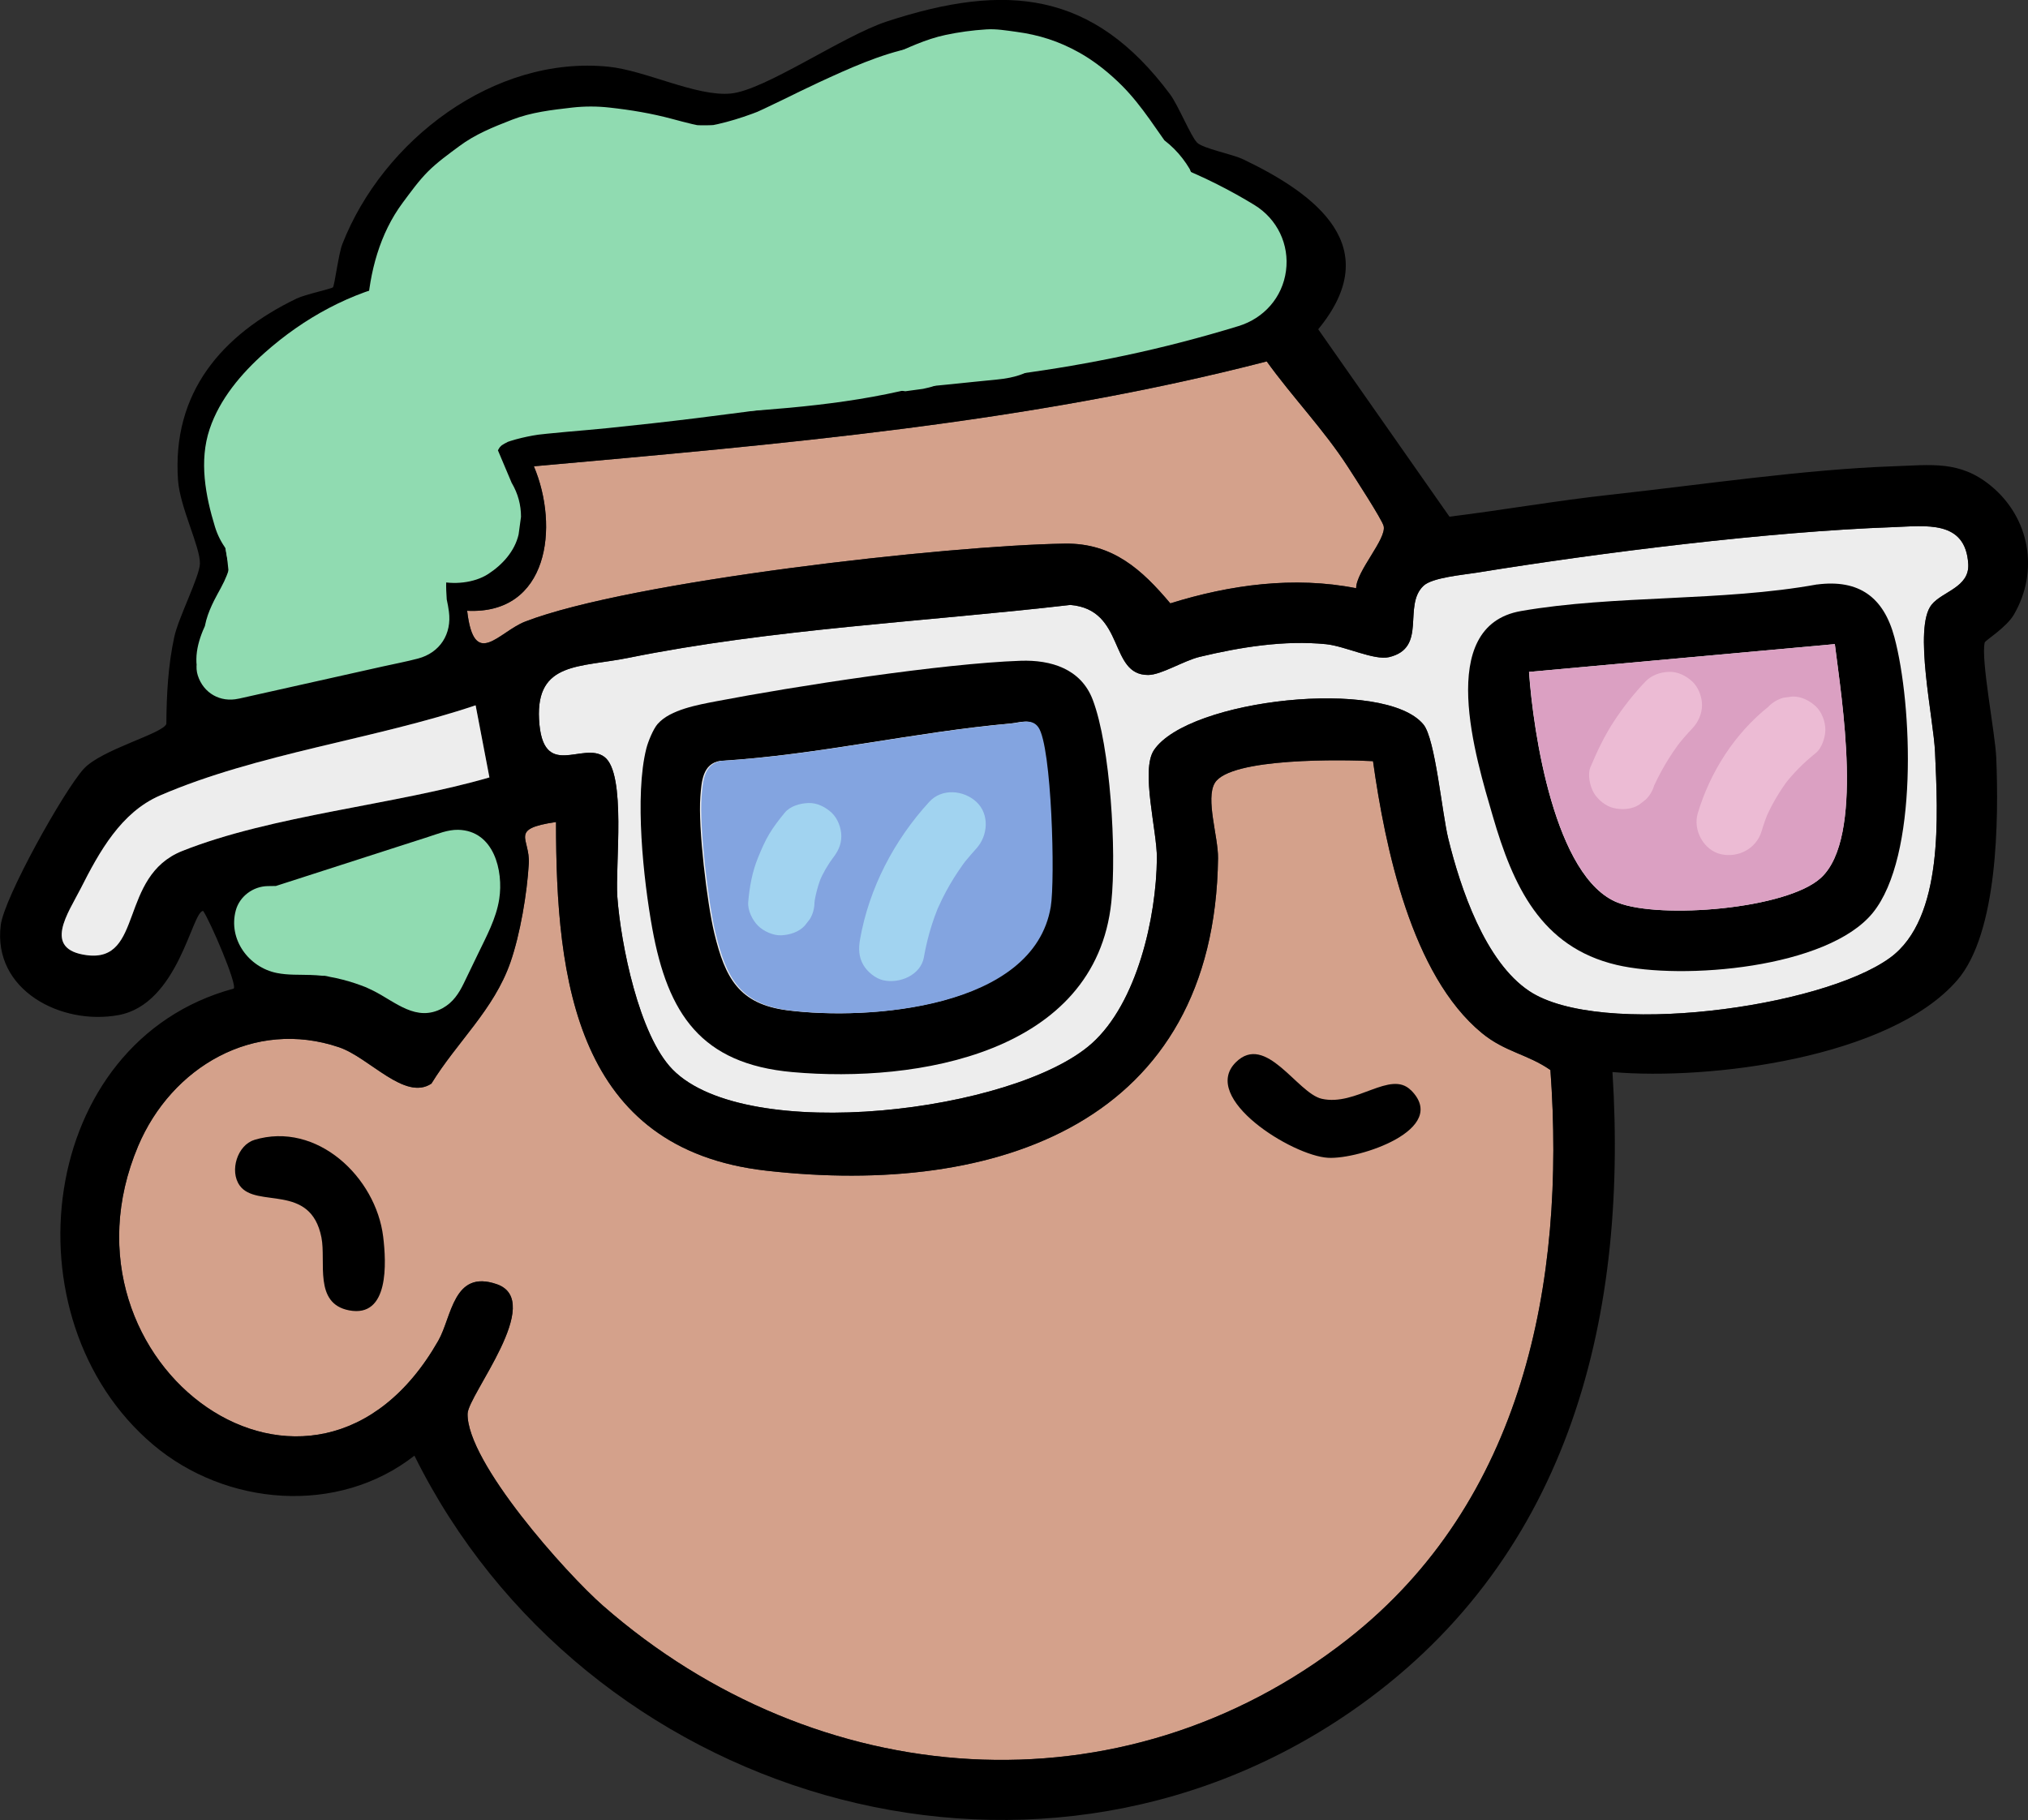 <?xml version="1.0" encoding="UTF-8"?>
<svg id="Layer_2" data-name="Layer 2" xmlns="http://www.w3.org/2000/svg" viewBox="0 0 364.18 326.89">
  <rect x="0" y="0" width="364.18" height="326.89" fill="#333333" stroke="none"/>
  <defs>
    <style>
      .cls-1 {
        fill: #ecbbd4;
      }

      .cls-2 {
        fill: #90dbb1;
      }

      .cls-3 {
        fill: #d4a18b;
      }

      .cls-4 {
        fill: #a1d3f0;
      }

      .cls-5 {
        fill: #83a4e0;
      }

      .cls-6 {
        fill: #ededed;
      }

      .cls-7 {
        fill: #dba0c2;
      }
    </style>
  </defs>
  <g id="Layer_1-2" data-name="Layer 1">
    <g>
      <path class="cls-6" d="M108.54,135.95c3.98,2.99,1.91,19.54,2.32,25.15.62,8.46,3.89,24.85,9.93,31,13.32,13.56,61.51,7.6,75.26-4.68,8.16-7.29,11.61-22.71,11.7-33.28.04-4.88-2.95-15.8-.53-19.41,6.16-9.19,41.49-13.08,48.41-4.59,2.12,2.6,3.31,15.87,4.45,20.51,2.18,8.87,6.6,22.09,14.56,27.37,12.61,8.37,52.39,3.01,64.76-5.99,9.73-7.08,8.57-25.75,8.09-36.92-.26-6.06-3.94-22.37-.62-26.5,1.92-2.39,6.83-3.11,6.58-7.31-.47-7.97-7.65-6.83-13.53-6.62-22.29.79-52.49,4.57-74.69,8.17-2.46.4-8.04.87-9.61,2.37-3.79,3.6.79,11.17-6.2,12.81-2.64.62-7.9-1.99-11.29-2.33-7.53-.75-15.38.53-22.67,2.27-2.88.69-6.93,3.25-9.26,3.26-7.16.05-4.05-11.74-13.99-12.58-26.22,3.03-53.53,4.29-79.38,9.51-8.65,1.75-16.58.65-16.03,11.03.59,11.16,7.87,3.85,11.74,6.76Z"/>
      <g>
        <path class="cls-3" d="M246.57,136.71c-5.15-.28-25.66-.67-28.42,3.92-1.7,2.84.63,9.7.58,13.51-.6,47.45-39.53,60.86-81.16,56.12-34.15-3.89-37.74-34.12-37.72-62.62-8.53,1.26-4.63,2.86-4.89,7.48-.31,5.34-1.55,12.71-3.31,17.75-2.97,8.5-9.56,14.24-14.18,21.76-4.79,3.16-11.11-4.67-16.58-6.53-15.29-5.19-30.09,3.56-36.09,17.76-16.57,39.26,31.54,74.16,53.91,34.94,2.44-4.28,2.68-12.85,10.49-10.15,8.76,3.02-5.17,19.91-5.23,23.27-.16,8.69,17.69,28.68,24.34,34.5,38.28,33.5,93.06,37.92,133.78,5.94,31.39-24.66,39.11-63.87,36.33-102.17-4.12-2.87-8.15-3.22-12.32-6.65-12.64-10.41-17.36-33.35-19.54-48.84Z"/>
        <path class="cls-3" d="M227.48,64.91c-42.96,11.12-87.45,14.87-131.61,18.84,4.59,10.85,2.64,26.68-11.98,25.95,1.24,10.7,5.67,3.78,10.43,1.94,18.83-7.27,75.76-13.68,96.89-14,8.62-.13,13.87,4.69,18.95,10.73,10.72-3.35,22.22-4.92,33.37-2.72.02-3.07,5.5-8.85,4.94-11.17-.29-1.18-5.28-8.86-6.43-10.64-4.33-6.7-9.92-12.47-14.56-18.92Z"/>
      </g>
      <g>
        <path d="M45.65,204.74c11.26-3.41,21.86,6.71,23.16,17.39.56,4.62,1.12,14.62-6.13,13.22-6.4-1.24-4.09-8.71-4.96-13.1-1.95-9.85-11.67-5.14-14.67-9.31-1.9-2.65-.38-7.29,2.61-8.19Z"/>
        <g>
          <path d="M214.92,25.59c1.25,1.16,6.24,2.02,8.42,3.07,13.12,6.3,25.52,15.73,13.38,30.48l23.57,33.66c9.62-1.19,19.26-2.89,28.89-3.94,16.16-1.77,34.82-4.55,50.8-5.11,6.83-.24,11.93-1.07,17.48,3.46,7.02,5.73,8.77,15.32,4.18,23.19-1.35,2.31-5.14,4.63-5.23,4.99-.74,3.03,1.89,16.3,2.07,20.72.44,10.9.35,31.46-7.03,39.97-12.12,13.96-44.53,17.98-61.89,16.47,2.87,45.44-8.37,88.39-47.2,115.03-57.83,39.68-137.57,15.18-167.94-46.13-13.73,10.75-33.85,9.1-46.95-1.99-26.7-22.62-20.81-72.38,14.5-81.9.66-.77-4.25-12.17-5.49-13.95-2.02.02-4.4,16.73-15.2,18.71-10.3,1.89-22.6-4.48-21.15-16.14.62-5,11.33-24.14,14.88-28.06,3.18-3.52,14.25-6.34,14.86-8.1.04-5.23.31-10.44,1.41-15.56.75-3.53,4.57-10.9,4.62-13.23.06-3.05-3.57-10.04-3.93-14.96-1.12-15.71,7.83-26.17,21.32-32.66,1.53-.73,6.27-1.75,6.49-2,.32-.36,1-6.01,1.7-7.78,7.27-18.61,27.2-33.91,47.77-31.85,6.68.67,15.8,5.4,21.96,4.82,6.15-.57,20.1-10.34,28.06-12.95,21.42-7.01,36.99-5.5,50.84,13.08,1.45,1.94,3.8,7.68,4.83,8.64ZM227.48,64.91c-42.96,11.12-87.45,14.87-131.61,18.84,4.59,10.85,2.64,26.68-11.98,25.95,1.24,10.7,5.67,3.78,10.43,1.94,18.83-7.27,75.76-13.68,96.89-14,8.62-.13,13.87,4.69,18.95,10.73,10.72-3.35,22.22-4.92,33.37-2.72.02-3.07,5.5-8.85,4.94-11.17-.29-1.18-5.28-8.86-6.43-10.64-4.33-6.7-9.92-12.47-14.56-18.92ZM108.54,135.95c3.98,2.99,1.91,19.54,2.32,25.15.62,8.46,3.89,24.85,9.93,31,13.32,13.56,61.51,7.6,75.26-4.68,8.16-7.29,11.61-22.71,11.7-33.28.04-4.88-2.95-15.8-.53-19.41,6.16-9.19,41.49-13.08,48.41-4.59,2.12,2.6,3.31,15.87,4.45,20.51,2.18,8.87,6.6,22.09,14.56,27.37,12.61,8.37,52.39,3.01,64.76-5.99,9.73-7.08,8.57-25.75,8.09-36.92-.26-6.06-3.94-22.37-.62-26.5,1.92-2.39,6.83-3.11,6.58-7.31-.47-7.97-7.65-6.83-13.53-6.62-22.29.79-52.49,4.57-74.69,8.17-2.46.4-8.04.87-9.61,2.37-3.79,3.6.79,11.17-6.2,12.81-2.64.62-7.9-1.99-11.29-2.33-7.53-.75-15.38.53-22.67,2.27-2.88.69-6.93,3.25-9.26,3.26-7.16.05-4.05-11.74-13.99-12.58-26.22,3.03-53.53,4.29-79.38,9.51-8.65,1.75-16.58.65-16.03,11.03.59,11.16,7.87,3.85,11.74,6.76ZM87.89,139.64l-2.48-12.96c-18.08,6.09-39.21,8.64-56.68,16.2-6.99,3.03-10.89,10.09-14.24,16.71-2.22,4.38-6.95,10.93,1.11,11.97,10.22,1.31,5.7-14.16,17.11-18.71,16.17-6.44,38.19-8.28,55.18-13.22ZM246.57,136.71c-5.15-.28-25.66-.67-28.42,3.92-1.7,2.84.63,9.7.58,13.51-.6,47.45-39.53,60.86-81.16,56.12-34.15-3.89-37.74-34.12-37.72-62.62-8.53,1.26-4.63,2.86-4.89,7.48-.31,5.34-1.55,12.71-3.31,17.75-2.97,8.5-9.56,14.24-14.18,21.76-4.79,3.16-11.11-4.67-16.58-6.53-15.29-5.19-30.09,3.56-36.09,17.76-16.57,39.26,31.54,74.16,53.91,34.94,2.44-4.28,2.68-12.85,10.49-10.15,8.76,3.02-5.17,19.91-5.23,23.27-.16,8.69,17.69,28.68,24.34,34.5,38.28,33.5,93.06,37.92,133.78,5.94,31.39-24.66,39.11-63.87,36.33-102.17-4.12-2.87-8.15-3.22-12.32-6.65-12.64-10.41-17.36-33.35-19.54-48.84Z"/>
          <path d="M253.37,195.8c7.03,7.01-9.28,12.47-14.88,12.15-6.44-.36-23.02-10.7-16.58-17.14,5.4-5.39,11.03,5.53,15.44,6.54,6.19,1.41,12.33-5.22,16.01-1.54Z"/>
          <path d="M118.15,129.98c2.23-2.53,7.24-3.4,10.45-4.02,14.24-2.73,40.6-6.79,54.66-7.28,5.49-.19,10.85,1.45,12.96,6.98,3.21,8.43,4.29,27.33,3.35,36.34-2.83,27.19-34.91,32.56-57.27,30.56-16.43-1.47-22.37-10.47-25.16-25.76-1.6-8.8-3.22-23.91-1.07-32.38.32-1.25,1.23-3.49,2.06-4.43ZM181.54,129.94c-17.42,1.54-34.71,5.67-52.22,6.72-3.15.51-3.34,3.72-3.55,6.43-.43,5.45,1.19,19.08,2.51,24.54,1.94,8,4.4,12.72,13.12,13.83,14.47,1.84,44.01-.3,47.07-18.59.81-4.85.19-28.81-2.22-32.24-1.17-1.67-3.16-.83-4.72-.69Z"/>
          <path d="M326.3,104.98c7.54-.97,11.97,2.29,13.89,9.48,3.24,12.1,4.33,39.38-3.88,49.49-8.1,9.97-34.17,12.13-45.99,9.36-13.67-3.21-18.64-14.32-22.24-26.68-3.02-10.38-10.44-34.18,5.05-36.88,16.74-2.92,36.18-1.68,53.17-4.78ZM329.48,115.69l-54.91,4.99c.74,10.76,4.6,37.02,15.96,41.45,7.6,2.97,30.37,1.18,36.48-4.49,7.79-7.22,3.69-32.04,2.47-41.96Z"/>
        </g>
      </g>
      <path class="cls-5" d="M181.76,129.94c-17.42,1.54-34.71,5.67-52.22,6.72-3.15.51-3.34,3.72-3.55,6.43-.43,5.45,1.19,19.08,2.51,24.54,1.94,8,4.4,12.72,13.12,13.83,14.47,1.84,44.01-.3,47.07-18.59.81-4.85.19-28.81-2.22-32.24-1.17-1.67-3.16-.83-4.72-.69Z"/>
      <path class="cls-7" d="M329.5,115.69l-54.91,4.99c.74,10.76,4.6,37.02,15.96,41.45,7.6,2.97,30.37,1.18,36.48-4.49,7.79-7.22,3.69-32.04,2.47-41.96Z"/>
      <path class="cls-6" d="M87.89,139.64l-2.48-12.96c-18.08,6.09-39.21,8.64-56.68,16.2-6.99,3.03-10.89,10.09-14.24,16.71-2.22,4.38-6.95,10.93,1.11,11.97,10.22,1.31,5.7-14.16,17.11-18.71,16.17-6.44,38.19-8.28,55.18-13.22Z"/>
      <path class="cls-2" d="M101.66,55.71c.03-.5.08-.99.14-1.49l-.64,4.75c.23-1.48.63-2.91,1.18-4.3l-1.8,4.27c.69-1.62,1.56-3.12,2.63-4.52l-2.79,3.61c1.09-1.39,2.32-2.62,3.71-3.72l-3.61,2.79c1.5-1.14,3.12-2.07,4.86-2.81l-4.27,1.8c1.94-.79,3.94-1.33,6.02-1.64l-4.75.64c2.5-.34,5.01-.33,7.51-.01l-4.75-.64c4.34.62,8.47,2.22,12.8,2.89,3.74.58,7.39,1.12,11.15.79,3.55-.32,7.17-.79,10.63-1.69,9.99-2.59,18.89-8.06,28.31-12.09l-4.27,1.8c3.84-1.62,7.81-2.96,11.95-3.54l-4.75.64c2.68-.34,5.37-.38,8.05-.02l-4.75-.64c2,.29,3.94.8,5.81,1.57l-4.27-1.8c1.5.65,2.89,1.46,4.19,2.45l-3.61-2.79c.3.24.59.48.87.73,1.62,1.74,3.53,2.97,5.75,3.69,2.13,1.12,4.42,1.63,6.88,1.54,2.46.09,4.75-.42,6.88-1.54,2.21-.72,4.13-1.95,5.75-3.69,3.12-3.4,5.44-7.87,5.23-12.63s-1.67-9.54-5.23-12.63c-5.14-4.46-11.2-8.07-18-9.22-3.29-.56-6.73-1.09-10.09-1.01s-7.05.6-10.48,1.3c-5.84,1.19-11.47,3.76-16.84,6.24-4.43,2.05-8.73,4.34-13.22,6.25l4.27-1.8c-4,1.68-8.13,3.04-12.44,3.65l4.75-.64c-2.44.31-4.88.35-7.32.07l4.75.64c-2.41-.33-4.76-.96-7.1-1.59-3.76-1.01-7.42-1.62-11.31-2.05-2.23-.25-4.45-.25-6.69,0-3.7.43-7.32.83-10.79,2.18s-6.63,2.62-9.51,4.77c-1.87,1.39-3.91,2.85-5.59,4.53s-3.14,3.73-4.53,5.59c-4.15,5.58-5.96,12.48-6.39,19.33-.09,2.46.42,4.75,1.54,6.88.72,2.21,1.95,4.13,3.69,5.75,1.62,1.74,3.53,2.97,5.75,3.69,2.13,1.12,4.42,1.63,6.88,1.54,4.62-.21,9.41-1.72,12.63-5.23l2.79-3.61c1.62-2.79,2.43-5.79,2.44-9.01h0Z"/>
      <path class="cls-2" d="M178.78,50.09c3.48,1.57,6.95,3.13,10.43,4.7,2.05,1.31,4.26,2.01,6.64,2.12,2.37.53,4.75.43,7.12-.32,4.14-1.14,8.63-4.34,10.67-8.21,2.19-4.14,3.29-9.17,1.8-13.76l-1.8-4.27c-1.59-2.68-3.72-4.82-6.41-6.41-.23-.15-.46-.3-.68-.47l3.61,2.79c-.75-.62-1.38-1.3-1.98-2.07l2.79,3.61c-3.12-4.17-5.78-8.7-9.48-12.41-2.27-2.27-4.87-4.37-7.67-5.94-3.7-2.07-7.25-3.19-11.35-3.74-1.8-.24-3.56-.55-5.38-.43-2.43.15-4.92.49-7.31,1-3.5.74-6.91,2.35-10.11,3.83-4.3,1.98-8.34,4.53-12.44,6.88-3.87,2.22-7.03,6.38-8.21,10.67-.74,2.37-.85,4.75-.32,7.12.11,2.38.81,4.59,2.12,6.64,2.46,3.81,6.12,7.17,10.67,8.21s9.49.64,13.76-1.8c4.49-2.57,8.91-5.39,13.67-7.42l-4.27,1.8c1.91-.78,3.85-1.4,5.89-1.72l-4.75.64c1.44-.19,2.85-.21,4.28-.02l-4.75-.64c1.18.19,2.3.51,3.4.97l-4.27-1.8c1.23.55,2.36,1.25,3.44,2.08l-3.61-2.79c1.76,1.41,3.25,3.06,4.62,4.84l-2.79-3.61c1.11,1.46,2.12,2.99,3.15,4.51,2.96,4.33,5.52,7.22,9.9,10.12l18.03-30.84c-3.48-1.57-6.95-3.13-10.43-4.7-2.05-1.31-4.26-2.01-6.64-2.12-2.37-.53-4.75-.43-7.12.32-4.14,1.14-8.63,4.34-10.67,8.21-2.19,4.14-3.29,9.17-1.8,13.76l1.8,4.27c1.59,2.68,3.72,4.82,6.41,6.41h0Z"/>
      <path class="cls-2" d="M190.61,48.41c4.99,1.05,9.86,2.57,14.57,4.54l-2.84-1.2c3.76,1.6,7.38,3.46,10.87,5.59.95-7.25,1.9-14.51,2.84-21.76-12.32,3.78-24.93,6.55-37.69,8.28l3.17-.43c-7.78,1.04-15.61,1.7-23.45,1.96-3.88.13-7.76.16-11.65.09s-7.61-.04-11.33-.52l3.17.43c-.68-.11-1.33-.26-1.97-.52l2.84,1.2c-.3-.14-.57-.29-.85-.48l2.41,1.86c-.27-.21-.48-.42-.7-.67l1.86,2.41c-.14-.18-.26-.37-.36-.57l-7.12,17.49c15.07-3.15,30.13-6.29,45.2-9.44,2.82-.59,5.7-3.05,7.12-5.47,1.49-2.55,2.13-6.31,1.2-9.17s-2.72-5.66-5.47-7.12c-2.93-1.55-5.91-1.88-9.17-1.2-15.07,3.15-30.13,6.29-45.2,9.44-3.57.75-6.36,3.68-7.72,6.89-1.49,3.53-1.27,7.22.6,10.6,1.36,2.45,3.58,4.58,6.03,5.93,2.89,1.6,5.55,1.98,8.81,2.3,2.9.28,5.84.33,8.75.4,6.18.16,12.36.07,18.54-.26,13.09-.71,26.18-2.45,39-5.17,6.85-1.45,13.63-3.22,20.33-5.27,4.57-1.4,7.89-5.14,8.53-9.9s-1.57-9.35-5.68-11.86c-8.66-5.29-18.35-9.25-28.28-11.34-3.14-.66-6.35-.46-9.17,1.2-2.47,1.45-4.83,4.28-5.47,7.12-.69,3.05-.54,6.47,1.2,9.17,1.62,2.52,4.09,4.83,7.12,5.47h0Z"/>
      <path class="cls-2" d="M87.71,64.54c6.05,2.47,12.32,3.65,18.77,4.49,5.55.72,11.14.88,16.73.66,11.75-.46,23.35-2.52,35.03-3.78,6.77-.73,13.56-1.18,20.37-.94l-3.17-23.39c-9.95,3.24-20.03,6.18-30.43,7.59l3.17-.43c-8.31,1.09-16.72,1.47-25.07,2.03s-16.9,1.15-25.35,1.72c-4.81.33-9.61.65-14.42.98-3.18.22-6.11,1.18-8.42,3.49-2.07,2.07-3.62,5.45-3.49,8.42s1.15,6.27,3.49,8.42,5.28,3.7,8.42,3.49c12.76-.87,25.52-1.73,38.28-2.6,13.4-.91,26.9-1.47,40.05-4.43,6.8-1.53,13.48-3.57,20.11-5.72,5.67-1.85,9.34-7.06,8.53-13.06s-5.71-10.1-11.69-10.32c-19.08-.7-37.75,4.23-56.76,4.77-5.13.14-10.27-.04-15.36-.71l3.17.43c-5.35-.73-10.6-2.03-15.61-4.07-2.67-1.09-6.81-.18-9.17,1.2s-4.83,4.28-5.47,7.12c-.69,3.05-.54,6.47,1.2,9.17l1.86,2.41c1.49,1.48,3.24,2.5,5.25,3.06h0Z"/>
      <path class="cls-2" d="M179.03,44.35c-10.91,1.03-21.96,2.6-32.93,1.74-2.9-.23-6.42,1.49-8.42,3.49s-3.62,5.45-3.49,8.42,1.15,6.27,3.49,8.42,5.12,3.23,8.42,3.49c10.97.87,22.02-.7,32.93-1.74,3.23-.31,6.06-1.12,8.42-3.49,2.07-2.07,3.62-5.45,3.49-8.42s-1.15-6.27-3.49-8.42c-2.2-2.02-5.32-3.78-8.42-3.49h0Z"/>
      <path class="cls-2" d="M91.92,86.81c-1.7-4.02-3.4-8.05-5.1-12.07l1.2,9.17c.39-1.04.78-2.07,1.21-3.09l-1.2,2.84c.72-1.65,1.54-3.22,2.62-4.66l-1.86,2.41c.72-.89,1.51-1.68,2.4-2.39l-2.41,1.86c1.17-.89,2.42-1.59,3.77-2.17l-2.84,1.2c2.57-1.06,5.27-1.62,8.01-2.01l-3.17.43c4.87-.65,9.79-.95,14.68-1.45,5.29-.54,10.57-1.13,15.84-1.78,11.52-1.42,23.03-3.05,34.48-4.95,5.97-.99,11.92-2.06,17.87-3.2,2.8-.53,5.72-3.09,7.12-5.47,1.49-2.55,2.13-6.31,1.2-9.17s-2.72-5.66-5.47-7.12l-2.84-1.2c-2.11-.57-4.22-.57-6.33,0-4.68.63-9.37,1.26-14.05,1.89-2.62.35-5.93,3.22-7.12,5.47-1.27,2.4-1.78,4.88-1.41,7.59.34,2.5,1.36,5.08,3.27,6.84,2.22,2.04,5.3,3.74,8.42,3.49,1.25-.1,2.49-.2,3.74-.31,3.2-.26,6.08-1.15,8.42-3.49,2.07-2.07,3.62-5.45,3.49-8.42s-1.15-6.27-3.49-8.42c-2.22-2.04-5.3-3.74-8.42-3.49-1.25.1-2.49.2-3.74.31l3.17,23.39c4.68-.63,9.37-1.26,14.05-1.89l-6.33-22.96c-13.49,2.58-27.05,4.79-40.67,6.63l3.17-.43c-11.47,1.54-22.97,2.8-34.5,3.83-5.9.53-11.66,1.21-17.14,3.53-6.34,2.68-11.48,7.36-14.32,13.71-.87,1.94-1.98,4.21-2.58,6.32-.54,1.88-.58,4.53,0,6.33.41,1.27,1.06,2.5,1.58,3.74l.95,2.24,3.78,8.94c1.08,2.54,4.59,4.78,7.12,5.47,2.85.78,6.65.43,9.17-1.2s4.78-4.08,5.47-7.12l.43-3.17c0-2.15-.55-4.15-1.63-6.01h0Z"/>
      <path class="cls-2" d="M169.86,46.74c-1.04-.54-2.11-1.06-3.24-1.37-.08-.02-.16-.04-.24-.06-.71-.16-2.56-.39-3.29-.44-.19-.01-.37-.02-.56,0-.94.06-2.36.26-3.29.44-.1.02-.2.04-.3.07-.08.02-.16.05-.23.08-.7.25-2.3.9-2.96,1.25-.17.09-.32.18-.47.29-.73.52-1.86,1.33-2.5,1.94-.06.06-.12.11-.17.17-.35.42-.69.85-1.01,1.3-.33.41-.65.83-.97,1.25-.06.09-.11.17-.17.26-2.11,3.72-2.17,8.3,0,12.02,1.06,1.79,2.48,3.21,4.27,4.27,1.86,1.08,3.86,1.62,6.01,1.63.97.06,1.94.12,2.91.18l-3.17-23.39c-.35.08-.71.16-1.06.24h6.33c-2.41-.33-4.81-.7-7.24-.78-1.42-.05-2.85-.02-4.27.09-1.64-.06-3.17.28-4.59,1.03-1.48.48-2.75,1.3-3.83,2.46-1.16,1.08-1.98,2.36-2.46,3.83-.75,1.42-1.09,2.95-1.03,4.59l.43,3.17c.57,2.02,1.59,3.77,3.06,5.25l2.41,1.86c1.86,1.08,3.86,1.62,6.01,1.63,2.72-.2,5.45-.12,8.16.24l-3.17-.43.18.03,3.17.43,3.17-.43c.09-.02.18-.04.26-.06.26-.06.53-.12.79-.18,1.55-.37,2.9-1.08,4.05-2.13,1.3-.84,2.32-1.95,3.07-3.34l1.2-2.84c.5-1.58.57-3.17.21-4.75,0-1.07-.27-2.08-.81-3-.48-1.48-1.3-2.75-2.46-3.83l-2.41-1.86c-1.86-1.08-3.86-1.62-6.01-1.63-.97-.06-1.94-.12-2.91-.18l10.28,17.92c.06-.11.13-.21.2-.31l-1.86,2.41c.11-.13.22-.24.35-.35l-2.41,1.86c.17-.13.34-.23.53-.32l-2.84,1.2c.23-.1.47-.16.72-.19l-3.17.43c.21-.02.41-.02.62.01l-3.17-.43c.16.03.32.07.48.13l-2.84-1.2c.08.03.15.07.22.11,1.37.87,2.84,1.34,4.43,1.41,1.58.35,3.17.28,4.75-.21,1.55-.37,2.9-1.08,4.05-2.13,1.3-.84,2.32-1.95,3.07-3.34l1.2-2.84c.57-2.11.57-4.22,0-6.33l-1.2-2.84c-1.06-1.79-2.48-3.21-4.27-4.27h0Z"/>
      <path class="cls-2" d="M61.55,88.31c-.59-1.94-1.14-3.88-1.41-5.89l.43,3.17c-.13-1.13-.15-2.23-.03-3.36l-.43,3.17c.12-.83.33-1.62.63-2.41l-1.2,2.84c.43-.97.99-1.82,1.63-2.67l-1.86,2.41c2.14-2.73,4.6-5.16,7.34-7.28l-2.41,1.86c2.85-2.17,5.93-3.97,9.23-5.38l-2.84,1.2c2.57-1.07,5.22-1.89,7.95-2.44s5.71-3.06,7.12-5.47c1.49-2.55,2.13-6.31,1.2-9.17s-2.72-5.66-5.47-7.12c-2.94-1.55-5.9-1.86-9.17-1.2-9.22,1.87-17.73,6.56-24.72,12.78-4.2,3.73-8.09,8.32-9.89,13.7-1.93,5.73-.76,11.98.96,17.59.9,2.92,2.81,5.56,5.47,7.12s6.31,2.13,9.17,1.2,5.66-2.72,7.12-5.47,2.15-6.08,1.2-9.17h0Z"/>
      <path class="cls-2" d="M56.47,81.98c.03.2.23,1.44.09.49-.12-.88,0,.11.02.28.06.65.11,1.3.12,1.95s.02,1.3-.01,1.95c-.02.53-.27,1.42-.15,1.94.11-.8.13-.97.06-.51-.02.14-.05.28-.07.43-.05.28-.11.56-.17.85-.14.63-.3,1.26-.49,1.87-.11.34-.22.68-.35,1.02-.05.14-.1.27-.15.4-.16.41-.1.27.18-.43-.28.18-.62,1.25-.78,1.54-.27.49-.57.96-.89,1.42-.14.2-.32.39-.43.6.25-.47.7-.87.11-.19-.36.42-.75.83-1.15,1.22-.18.17-.36.34-.54.5-.16.14-1.03.82-.25.24.73-.54.01-.02-.14.09-.25.18-.51.35-.77.51-.47.29-.95.56-1.45.8-.17.08-.98.46-.13.07.9-.41-.11.02-.32.09-.23.08-.47.15-.71.21-1.96.54.37-.7,2.66.64l2.14,2.14c.39,2.34.56,2.98.51,1.93,0-.31,0-.62,0-.93,0-.47,0-.93,0-1.4,0-1.09,0-2.18,0-3.27,0-3.11-2.73-6.1-5.95-5.95s-5.96,2.62-5.95,5.95c0,2.05-.12,4.15.06,6.19.21,2.41,1.28,4.57,3.47,5.79,1.87,1.04,3.88.98,5.9.5,3.98-.95,7.79-3.36,10.57-6.33,6.55-7,8.02-16.58,6.46-25.75-.52-3.08-4.48-5.08-7.32-4.16-3.32,1.08-4.72,4.02-4.16,7.32h0Z"/>
      <path class="cls-2" d="M42.91,125.48c8.6-1.92,17.2-3.85,25.8-5.77,2.1-.47,4.24-.87,6.32-1.42,3.99-1.04,6.13-4.44,5.58-8.46-.09-.69-.21-1.36-.36-2.04-.31-1.46.07,1.3-.03-.19-.07-1.04-.13-2.07-.09-3.12.02-.45.06-.89.09-1.34.08-.68.06-.59-.05.25.05-.29.1-.59.15-.88.2-1.02.48-2.03.81-3.01,1.19-3.59-2.01-7.69-5.74-7.54-4.39.18-8.78,1.47-12.36,4.07l8.75,3.56c-.09-.27-.15-.55-.23-.82-.2-.7.1,1.44.1.4s-.28,1.1-.09.39c.05-.19.24-.67.22-.83.02.2-.62,1.2-.2.48.1-.18.71-1,.09-.26s.06,0,.2-.17c.69-.81-1.09.71-.11.11l-8.75-3.56c.39,1.4-.26-1.29.07-1.24-.06.26-.14.52-.24.77.31-.72.37-.89.16-.49-.49.7-.9,1.49-1.36,2.21-.85,1.3-1.71,2.59-2.63,3.84-.15.21-.31.41-.47.62l.46-.59c.03.14-.6.74-.73.9-.53.63-1.09,1.25-1.68,1.83-.15.15-1.84,1.58-1.82,1.65-.05-.15,1.19-.85,0-.03-.31.21-.62.42-.94.61s-.65.37-.98.54c-.17.09-.34.17-.51.25-.41.19-.22.11.55-.23-.03-.04-2.07.68-2.24.72-2,.56-4.01,1.13-5.84,2.15-1.59.88-2.92,2.14-4.05,3.55-.42.52-.82,1.06-1.29,1.55-.15.16-.3.31-.46.45.76-.55.96-.7.58-.45-1.17.72,1.2-.32.12-.03l7.54,5.74c-.03-.28-.04-.56-.07-.85-.1-.96-.15.27-.11.33-.1-.15.21-.88.25-1.03.06-.18.44-1.01.07-.3s.07-.14.14-.29c.13-.26.26-.52.39-.78.31-.6.65-1.2.97-1.79,1.3-2.38,2.61-4.75,3.91-7.13l-10.28-6.01c-1.67,3.43-3.35,6.86-5.02,10.28l11.09,3c-.04-.27-.06-.55-.06-.83.04-.67.03-.55-.05.36.07-.27.14-.54.24-.8-.34.76-.38.85-.1.25.47-.89.96-1.77,1.42-2.67,1.22-2.33,2.24-4.81,2.96-7.35.65-2.29,1.27-4.89,1.19-7.27-.13-3.97-3.02-7.89-7.32-7.69-1.92.09-3.5.83-4.67,2.35-1.25,1.62-1.36,3.23-1.07,5.19.43,2.88.87,5.77,1.32,8.65l10.88-4.59c-.13-.26-.25-.52-.37-.79.31.76.35.83.11.21-.14-.41-.29-.82-.42-1.24-.22-.71-.84-2.22-.68-2.97.11.86.12.96.05.29l-.04-.43c-.05-.58-.07-1.16-.07-1.74,0-.44.01-.87.04-1.31.02-.35.29-2.31.03-.58.25-1.64.27-3.1-.6-4.59-.72-1.23-2.14-2.41-3.56-2.74-2.84-.65-6.82.87-7.32,4.16-.94,6.21-.16,12.05,2.56,17.73,1.28,2.67,4.91,3.5,7.43,2.44,2.92-1.23,3.92-4.04,3.45-7.02s-.89-5.76-1.32-8.65l-5.74,7.54c-2.43-.31-3.94-1.43-4.51-3.35l.07.28c-.38-1.65-.14-1-.15-.42-.04,1.35.22-1.06-.03.16-.09.43-.16.87-.25,1.3-.19.86-.41,1.71-.67,2.56-.13.42-.27.84-.41,1.26-.05.15-.67,1.79-.34.93s-.25.53-.33.7c-.19.4-.39.79-.6,1.18-.4.76-.84,1.51-1.22,2.28-1.1,2.22-2.04,4.7-1.75,7.22s1.63,5.12,4.37,5.74c2.44.56,5.54-.32,6.72-2.74,1.67-3.43,3.35-6.86,5.02-10.28,1.36-2.79.85-6.57-2.14-8.15-2.79-1.47-6.55-.78-8.15,2.14-1.46,2.66-2.92,5.31-4.37,7.97-1.63,2.99-3.23,6.38-2.81,9.89.23,1.95.75,3.44,2.35,4.67,1.49,1.15,3.34,1.57,5.19,1.07,2.26-.62,4.19-2,5.66-3.79.5-.61.97-1.25,1.5-1.84.15-.17.3-.32.46-.48.43-.38.32-.3-.35.24-.02-.05.95-.55.99-.58.58-.27.46-.22-.36.14.24-.09.49-.18.74-.26.37-.12.75-.23,1.13-.34.89-.25,1.78-.48,2.66-.78,2.02-.69,4.01-1.6,5.75-2.85,3.59-2.58,6.34-5.78,8.88-9.37,2.76-3.9,5.95-8.26,4.52-13.31-1.02-3.62-5.44-5.6-8.75-3.56-4.68,2.89-7.21,8.82-5.44,14.16,1.1,3.31,5.45,5.95,8.75,3.56.62-.45,1.26-.87,1.94-1.24.18-.1.71-.51.93-.47-.72.29-.87.35-.46.19.19-.08.39-.15.59-.22.66-.23,1.33-.42,2.02-.56.2-.04.41-.08.62-.12.46-.08.27-.05-.55.07.17-.16,1.05-.08,1.25-.09l-5.74-7.54c-1.29,3.87-1.73,8.1-1.24,12.15.11.89.23,1.8.39,2.68.04.22.08.44.13.66-.32-1.22.2-2.21,1.57-2.96,2.12-2.73,2.19-2.25.41-1.85l-1.41.31c-1.95.44-3.9.87-5.86,1.31-7.97,1.78-15.95,3.57-23.92,5.35-3.04.68-5.11,4.37-4.16,7.32,1.03,3.19,4.06,4.89,7.32,4.16h0Z"/>
      <path class="cls-2" d="M39.66,92.12c.26,1.89.52,3.78.78,5.67.13.95.26,1.89.39,2.84.06.45.04.3-.06-.46.04.3.08.6.11.9.05.45.1.9.14,1.35.07.9.11,1.81.08,2.71,0,.29-.02.57-.05.86-.06.53-.05.54.02.02.08-.52.07-.52,0,.02-.05.27-.1.53-.16.8-.18.8-.42,1.57-.69,2.34-.41,1.22.53-.97-.03.08-.26.48-.5.96-.77,1.44-1.57,2.69-.71,6.64,2.14,8.15s6.47.74,8.15-2.14c2.43-4.17,3.58-9,3.26-13.82s-1.18-9.3-1.81-13.92c-.19-1.37-1.61-2.9-2.74-3.56-1.28-.75-3.16-1.06-4.59-.6s-2.83,1.36-3.56,2.74c-.8,1.52-.83,2.91-.6,4.59h0Z"/>
      <path class="cls-2" d="M51.35,171.05c5.64-1.82,11.28-3.64,16.92-5.46l8.46-2.73,4.23-1.36c.6-.19,1.33-.3,1.88-.61l.34-.1-5.12-2.06c.3.58.25.47-.12-.34l.11.37c.39,1.19.03-1.03-.03-.25-.02.25-.02.53,0,.78.04.82.37-1.47.03-.2-.07.26-.12.53-.19.8-.14.54-.32,1.06-.51,1.58-.08.22-.18.57-.31.78.79-1.29.1-.27-.07.09-1.22,2.61-2.49,5.2-3.75,7.79-.28.58-.62,1.16-.87,1.75l-.08.15c.97-1.53,2.55-2.15,4.74-1.87.26.07,1.11.66.41.09-.95-.78-2.14-1.41-3.21-2-2.55-1.4-5.3-2.56-8.09-3.4-3.08-.93-6.33-1.44-9.54-1.62-.78-.04-1.57-.06-2.35-.05-.3,0-.6,0-.9,0-.19,0-1.72.03-.78.03.84,0-.06-.07-.3-.09-.45-.14-.29-.06.48.23-.41-.26-.4-.24.04.06.1.11,1.08,1.35.73.76-.23-.4-.14-.18.27.65.17.62.18,1.23.05,1.86l-5.74,4.37c8.31-.13,16.62-.26,24.93-.39,3.11-.05,6.1-2.7,5.95-5.95s-2.62-6.01-5.95-5.95c-8.31.13-16.62.26-24.93.39-2.61.04-5.05,1.82-5.74,4.37-1.39,5.16,2.29,10.23,7.39,11.24,2.02.4,3.97.28,6,.35.71.02,1.42.07,2.13.14l.42.04c.67.08.56.06-.31-.05.39-.04.89.14,1.26.21,1.54.28,3.06.67,4.54,1.16.68.22,1.34.48,2,.73,1.32.49-.86-.41-.05-.02.45.22.9.42,1.35.64,3.96,1.99,7.7,5.7,12.42,3.11,1.84-1.01,2.91-2.63,3.8-4.47s1.69-3.49,2.53-5.24c1.52-3.16,3.29-6.38,3.83-9.88.79-5.11-.97-12.3-7.37-12.44-1.87-.04-3.67.73-5.43,1.29l-5.41,1.74c-7.76,2.5-15.51,5-23.27,7.5-2.96.95-5.18,4.17-4.16,7.32.96,2.96,4.15,5.18,7.32,4.16h0Z"/>
      <path class="cls-1" d="M295.48,122.41c-2.11,2.21-4.02,4.65-5.69,7.2s-2.99,5.34-4.19,8.19c-.55,1.32-.08,3.42.6,4.59.72,1.23,2.14,2.41,3.56,2.74,1.52.35,3.23.27,4.59-.6l1.2-.93c.74-.74,1.25-1.62,1.53-2.63l.08-.2-.6,1.42c1.41-3.3,3.22-6.4,5.41-9.24l-.93,1.2c.9-1.15,1.85-2.26,2.86-3.32,1.07-1.12,1.74-2.64,1.74-4.21,0-1.46-.65-3.2-1.74-4.21s-2.62-1.81-4.21-1.74-3.11.59-4.21,1.74h0Z"/>
      <path class="cls-1" d="M317.64,126.87c-6.11,4.85-10.55,11.78-12.77,19.23-.89,2.98,1.07,6.62,4.16,7.32s6.37-.96,7.32-4.16c.35-1.18.77-2.35,1.24-3.49l-.6,1.42c1.11-2.6,2.54-5.04,4.25-7.3l-.93,1.2c1.68-2.17,3.6-4.12,5.74-5.82,1.11-.88,1.74-2.86,1.74-4.21,0-1.46-.65-3.2-1.74-4.21s-2.62-1.81-4.21-1.74l-1.58.21c-1.01.28-1.88.79-2.63,1.53h0Z"/>
      <path class="cls-4" d="M146.27,162.05c.03-.4.08-.8.13-1.19l-.21,1.58c.26-1.85.76-3.66,1.48-5.38l-.6,1.42c.71-1.66,1.61-3.22,2.7-4.66l-.93,1.2c.16-.21.33-.42.5-.63,1.03-1.26,1.74-2.53,1.74-4.21,0-1.46-.65-3.2-1.74-4.21s-2.62-1.81-4.21-1.74c-1.49.07-3.22.54-4.21,1.74s-1.97,2.47-2.78,3.82-1.43,2.81-2.03,4.28c-1.04,2.55-1.52,5.24-1.75,7.97-.12,1.44.75,3.22,1.74,4.21s2.73,1.81,4.21,1.74,3.14-.57,4.21-1.74l.93-1.2c.54-.93.81-1.93.81-3h0Z"/>
      <path class="cls-4" d="M165.91,171.91c.35-1.99.83-3.96,1.45-5.88.3-.93.63-1.86,1-2.77.07-.18.41-1,.05-.14s-.01.04.07-.13c.23-.5.46-1,.7-1.5.87-1.76,1.85-3.46,2.95-5.08.27-.41.55-.81.84-1.21.18-.25.37-.49.55-.74.46-.62-.75.92-.25.33.67-.8,1.33-1.6,2.04-2.37,2.11-2.29,2.44-6.18,0-8.42-2.29-2.1-6.17-2.45-8.42,0-6.32,6.89-10.82,15.5-12.45,24.73-.28,1.61-.25,3.13.6,4.59.72,1.23,2.14,2.41,3.56,2.74,2.9.66,6.74-.88,7.32-4.16h0Z"/>
    </g>
  </g>
</svg>